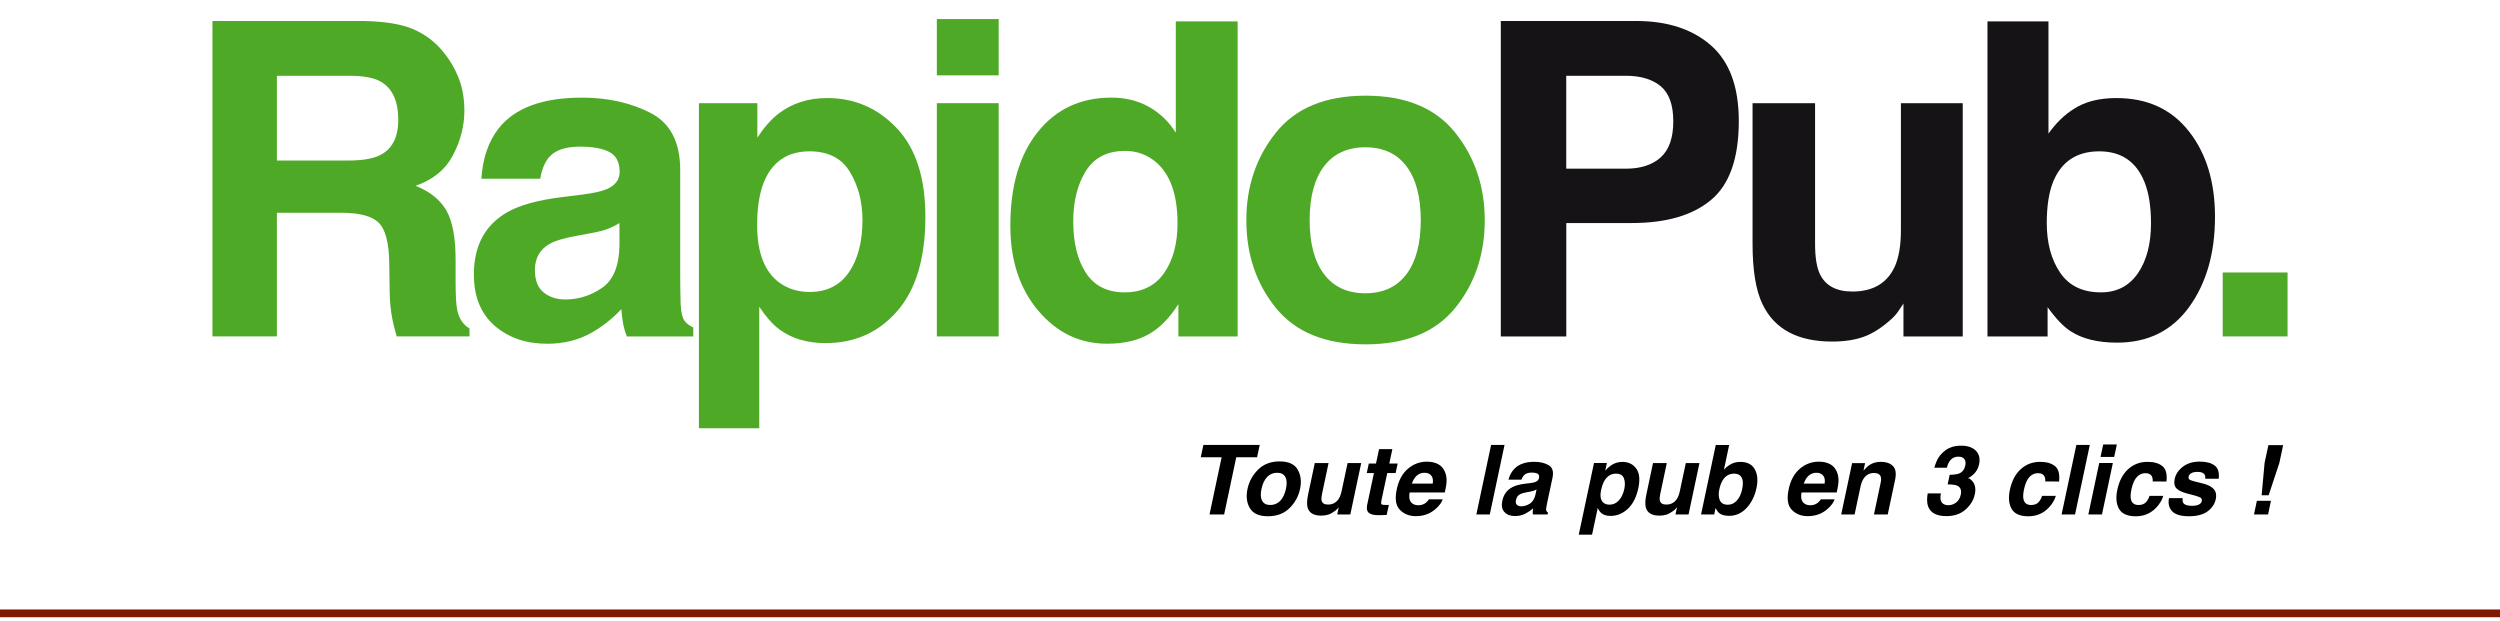 <?xml version="1.0" encoding="utf-8"?>
<!-- Generator: Adobe Illustrator 15.0.0, SVG Export Plug-In . SVG Version: 6.00 Build 0)  -->
<!DOCTYPE svg PUBLIC "-//W3C//DTD SVG 1.1//EN" "http://www.w3.org/Graphics/SVG/1.1/DTD/svg11.dtd">
<svg version="1.1" xmlns="http://www.w3.org/2000/svg" xmlns:xlink="http://www.w3.org/1999/xlink" x="0px" y="0px" width="322px"
	 height="80px" viewBox="-51 -5 322 80" enable-background="new -51 -5 322 80" xml:space="preserve">
<g id="Calque_1">
	<g id="Calque_1_1_">
		<g id="Calque_5">
			<g>
				<path d="M111.253,52.304l-0.341,1.588h-2.681l-1.562,7.373h-1.883l1.562-7.373h-2.69l0.339-1.588H111.253z"/>
				<path d="M112.311,61.493c-1.138,0-1.912-0.344-2.324-1.035c-0.412-0.69-0.513-1.52-0.307-2.493
					c0.203-0.957,0.66-1.783,1.368-2.485c0.708-0.701,1.633-1.051,2.771-1.051s1.914,0.35,2.32,1.051
					c0.409,0.702,0.512,1.528,0.31,2.485c-0.206,0.974-0.664,1.803-1.372,2.493C114.371,61.148,113.448,61.493,112.311,61.493z
					 M114.631,57.965c0.145-0.665,0.117-1.176-0.082-1.536c-0.193-0.356-0.547-0.537-1.052-0.537c-0.507,0-0.935,0.181-1.283,0.537
					c-0.347,0.36-0.593,0.871-0.734,1.536c-0.143,0.663-0.116,1.176,0.083,1.536c0.195,0.359,0.548,0.542,1.053,0.542
					c0.507,0,0.935-0.183,1.282-0.542C114.246,59.14,114.489,58.628,114.631,57.965z"/>
				<path d="M120.12,54.638l-0.846,3.992c-0.081,0.378-0.097,0.662-0.05,0.853c0.086,0.337,0.359,0.505,0.823,0.505
					c0.592,0,1.046-0.241,1.364-0.719c0.172-0.258,0.301-0.602,0.391-1.026l0.768-3.604h1.755l-1.404,6.627h-1.686l0.197-0.937
					c-0.021,0.019-0.075,0.079-0.158,0.183c-0.086,0.102-0.183,0.189-0.287,0.266c-0.323,0.242-0.621,0.409-0.895,0.501
					c-0.276,0.088-0.582,0.133-0.923,0.133c-0.98,0-1.564-0.352-1.756-1.057c-0.105-0.392-0.078-0.962,0.084-1.721l0.847-3.992
					h1.775V54.638L120.12,54.638z"/>
				<path d="M125.04,55.933l0.263-1.232h0.925l0.395-1.85h1.713l-0.395,1.85h1.076l-0.262,1.232h-1.076l-0.748,3.5
					c-0.057,0.272-0.057,0.441-0.002,0.508s0.258,0.102,0.608,0.102c0.054,0,0.108-0.003,0.167-0.005c0.06,0,0.119-0.005,0.182-0.01
					l-0.281,1.295l-0.825,0.032c-0.823,0.027-1.353-0.114-1.587-0.425c-0.149-0.199-0.184-0.505-0.098-0.918l0.869-4.079H125.04
					L125.04,55.933z"/>
				<path d="M135.099,55.749c0.177,0.396,0.249,0.85,0.214,1.369c-0.017,0.304-0.091,0.741-0.221,1.312h-4.533
					c-0.116,0.667-0.009,1.129,0.327,1.397c0.204,0.167,0.473,0.249,0.811,0.249c0.355,0,0.667-0.1,0.935-0.304
					c0.143-0.109,0.28-0.261,0.417-0.455h1.771c-0.131,0.395-0.418,0.791-0.869,1.196c-0.707,0.646-1.569,0.967-2.59,0.967
					c-0.842,0-1.527-0.271-2.055-0.813c-0.529-0.544-0.665-1.427-0.405-2.649c0.244-1.148,0.721-2.026,1.432-2.638
					s1.529-0.917,2.457-0.917c0.554,0,1.028,0.102,1.425,0.309C134.612,54.979,134.906,55.306,135.099,55.749z M130.846,57.288
					h2.692c0.067-0.458,0.002-0.806-0.199-1.042c-0.201-0.238-0.484-0.354-0.854-0.354c-0.399,0-0.736,0.126-1.012,0.376
					C131.199,56.52,130.99,56.86,130.846,57.288z"/>
				<path d="M140.884,61.265h-1.731l1.902-8.961h1.73L140.884,61.265z"/>
				<path d="M146.024,57.233c0.333-0.04,0.574-0.09,0.723-0.152c0.269-0.106,0.426-0.269,0.476-0.492
					c0.057-0.271,0.002-0.46-0.164-0.562c-0.168-0.104-0.433-0.156-0.797-0.156c-0.409,0-0.72,0.102-0.937,0.306
					c-0.148,0.148-0.273,0.351-0.37,0.606h-1.67c0.161-0.578,0.426-1.056,0.789-1.426c0.584-0.584,1.433-0.876,2.548-0.876
					c0.725,0,1.337,0.142,1.841,0.433c0.502,0.287,0.666,0.83,0.498,1.628l-0.648,3.037c-0.046,0.212-0.095,0.465-0.148,0.768
					c-0.034,0.226-0.032,0.38,0.004,0.458c0.04,0.082,0.108,0.149,0.21,0.204l-0.05,0.251h-1.884
					c-0.023-0.132-0.032-0.256-0.027-0.375c0.002-0.117,0.018-0.251,0.035-0.4c-0.296,0.259-0.617,0.479-0.965,0.662
					c-0.423,0.214-0.87,0.321-1.338,0.321c-0.602,0-1.059-0.172-1.377-0.511c-0.318-0.345-0.41-0.828-0.275-1.458
					c0.174-0.814,0.611-1.406,1.319-1.769c0.383-0.198,0.92-0.341,1.608-0.426L146.024,57.233z M146.906,58.041
					c-0.123,0.069-0.242,0.125-0.365,0.169c-0.122,0.04-0.284,0.082-0.487,0.118l-0.398,0.072c-0.382,0.065-0.66,0.144-0.839,0.237
					c-0.299,0.159-0.483,0.405-0.555,0.738c-0.064,0.292-0.027,0.508,0.106,0.639c0.136,0.132,0.321,0.199,0.558,0.199
					c0.371,0,0.738-0.109,1.099-0.33s0.611-0.617,0.749-1.196L146.906,58.041z"/>
				<path d="M160.017,57.864c-0.245,1.166-0.696,2.059-1.35,2.67c-0.656,0.611-1.396,0.915-2.223,0.915
					c-0.524,0-0.935-0.13-1.228-0.394c-0.162-0.146-0.304-0.357-0.425-0.639l-0.735,3.45h-1.714l1.964-9.229h1.657l-0.205,0.977
					c0.247-0.285,0.494-0.511,0.743-0.677c0.444-0.295,0.932-0.446,1.463-0.446c0.771,0,1.366,0.287,1.783,0.857
					C160.163,55.921,160.253,56.761,160.017,57.864z M157.144,56.005c-0.627,0-1.121,0.299-1.482,0.895
					c-0.186,0.316-0.331,0.717-0.435,1.203c-0.165,0.769-0.074,1.311,0.266,1.622c0.207,0.183,0.478,0.275,0.809,0.275
					c0.481,0,0.89-0.189,1.22-0.56c0.334-0.375,0.563-0.87,0.696-1.489c0.107-0.512,0.087-0.962-0.062-1.357
					C158.003,56.205,157.668,56.005,157.144,56.005z"/>
				<path d="M163.684,54.638l-0.846,3.992c-0.079,0.378-0.096,0.662-0.048,0.853c0.085,0.337,0.358,0.505,0.821,0.505
					c0.594,0,1.046-0.241,1.366-0.719c0.172-0.258,0.301-0.602,0.389-1.026l0.768-3.604h1.756l-1.405,6.627h-1.682l0.193-0.937
					c-0.021,0.019-0.073,0.079-0.157,0.183c-0.084,0.103-0.182,0.189-0.287,0.266c-0.323,0.242-0.622,0.409-0.895,0.501
					c-0.276,0.088-0.58,0.133-0.922,0.133c-0.981,0-1.565-0.352-1.757-1.057c-0.104-0.392-0.078-0.962,0.085-1.721l0.844-3.992
					h1.776V54.638L163.684,54.638z"/>
				<path d="M175.234,57.864c-0.219,1.029-0.641,1.882-1.272,2.561c-0.629,0.676-1.38,1.014-2.252,1.014
					c-0.547,0-0.962-0.109-1.245-0.328c-0.172-0.129-0.336-0.355-0.499-0.681l-0.178,0.835h-1.693l1.895-8.948h1.726l-0.674,3.187
					c0.283-0.309,0.574-0.545,0.874-0.706c0.352-0.204,0.77-0.304,1.252-0.304c0.871,0,1.486,0.313,1.844,0.94
					C175.371,56.062,175.446,56.872,175.234,57.864z M173.383,58.048c0.1-0.472,0.124-0.859,0.067-1.168
					c-0.109-0.582-0.475-0.875-1.094-0.875c-0.629,0-1.12,0.286-1.477,0.857c-0.187,0.306-0.331,0.696-0.433,1.179
					c-0.122,0.566-0.097,1.039,0.077,1.409c0.171,0.373,0.517,0.56,1.03,0.56c0.446,0,0.83-0.181,1.154-0.54
					C173.033,59.109,173.256,58.635,173.383,58.048z"/>
				<path d="M185.578,55.749c0.178,0.396,0.249,0.85,0.214,1.369c-0.018,0.304-0.092,0.741-0.222,1.312h-4.531
					c-0.119,0.667-0.01,1.129,0.325,1.397c0.204,0.167,0.474,0.249,0.811,0.249c0.355,0,0.668-0.1,0.935-0.304
					c0.142-0.109,0.284-0.261,0.419-0.455h1.769c-0.13,0.395-0.42,0.791-0.868,1.196c-0.707,0.646-1.57,0.967-2.591,0.967
					c-0.843,0-1.527-0.271-2.054-0.813c-0.53-0.544-0.664-1.427-0.405-2.649c0.242-1.148,0.72-2.026,1.432-2.638
					c0.711-0.611,1.528-0.917,2.457-0.917c0.551,0,1.028,0.102,1.426,0.309C185.094,54.979,185.388,55.306,185.578,55.749z
					 M181.325,57.288h2.69c0.068-0.458,0.003-0.806-0.197-1.042c-0.201-0.238-0.485-0.354-0.855-0.354
					c-0.4,0-0.738,0.126-1.012,0.376C181.679,56.52,181.469,56.86,181.325,57.288z"/>
				<path d="M193.088,56.803l-0.947,4.457h-1.774l0.85-4.026c0.08-0.349,0.087-0.614,0.03-0.804
					c-0.098-0.34-0.387-0.509-0.863-0.509c-0.589,0-1.044,0.248-1.367,0.748c-0.17,0.264-0.297,0.6-0.384,1.009l-0.76,3.587h-1.725
					l1.403-6.614h1.672l-0.207,0.964c0.295-0.338,0.559-0.584,0.791-0.731c0.411-0.269,0.891-0.399,1.439-0.399
					c0.684,0,1.205,0.18,1.563,0.537C193.17,55.379,193.262,55.973,193.088,56.803z"/>
				<path d="M198.986,58.558c-0.07,0.354-0.078,0.645-0.018,0.875c0.122,0.426,0.46,0.637,1.017,0.637
					c0.341,0,0.663-0.117,0.968-0.347c0.301-0.231,0.501-0.568,0.594-1.005c0.122-0.58-0.032-0.969-0.461-1.162
					c-0.242-0.11-0.652-0.165-1.229-0.165l0.263-1.237c0.566-0.012,0.972-0.066,1.213-0.168c0.423-0.169,0.688-0.511,0.798-1.032
					c0.073-0.338,0.032-0.611-0.119-0.82c-0.151-0.211-0.406-0.315-0.763-0.315c-0.41,0-0.737,0.129-0.984,0.388
					c-0.246,0.259-0.413,0.606-0.499,1.039h-1.617c0.112-0.438,0.275-0.853,0.494-1.246c0.215-0.345,0.503-0.663,0.868-0.955
					c0.271-0.205,0.573-0.361,0.91-0.474c0.334-0.11,0.727-0.165,1.184-0.165c0.84,0,1.471,0.22,1.896,0.655
					c0.422,0.435,0.558,1.019,0.403,1.752c-0.109,0.52-0.356,0.957-0.74,1.312c-0.245,0.224-0.479,0.376-0.707,0.456
					c0.159,0,0.357,0.134,0.595,0.407c0.354,0.407,0.454,0.968,0.305,1.675c-0.156,0.746-0.555,1.402-1.19,1.967
					c-0.637,0.563-1.459,0.848-2.474,0.848c-1.246,0-2.025-0.41-2.342-1.224c-0.164-0.433-0.185-0.999-0.064-1.7h1.7V58.558
					L198.986,58.558z"/>
				<path d="M212.43,57.015c0.02-0.249-0.015-0.471-0.109-0.669c-0.137-0.267-0.411-0.399-0.82-0.399
					c-0.582,0-1.044,0.29-1.38,0.871c-0.179,0.308-0.32,0.715-0.43,1.226c-0.102,0.487-0.131,0.879-0.08,1.174
					c0.09,0.552,0.418,0.826,0.99,0.826c0.404,0,0.714-0.109,0.932-0.328c0.215-0.219,0.381-0.503,0.488-0.85h1.769
					c-0.148,0.526-0.444,1.025-0.886,1.493c-0.705,0.76-1.59,1.138-2.655,1.138c-1.064,0-1.782-0.315-2.148-0.947
					c-0.365-0.634-0.441-1.454-0.227-2.461c0.239-1.141,0.706-2.027,1.395-2.658c0.691-0.63,1.524-0.946,2.501-0.946
					c0.83,0,1.471,0.186,1.922,0.559c0.449,0.37,0.621,1.032,0.514,1.974L212.43,57.015L212.43,57.015z"/>
				<path d="M216.266,61.265h-1.733l1.902-8.961h1.732L216.266,61.265z"/>
				<path d="M219.38,54.638h1.756l-1.402,6.627h-1.756L219.38,54.638z M221.307,53.85h-1.757l0.34-1.599h1.76L221.307,53.85z"/>
				<path d="M226.266,57.015c0.022-0.249-0.015-0.471-0.108-0.669c-0.137-0.267-0.412-0.399-0.821-0.399
					c-0.582,0-1.042,0.29-1.38,0.871c-0.178,0.308-0.32,0.715-0.429,1.226c-0.101,0.487-0.13,0.879-0.081,1.174
					c0.09,0.552,0.418,0.826,0.99,0.826c0.406,0,0.716-0.109,0.932-0.328c0.217-0.219,0.382-0.503,0.49-0.85h1.77
					c-0.151,0.526-0.446,1.025-0.887,1.493c-0.707,0.76-1.591,1.138-2.655,1.138c-1.066,0-1.782-0.315-2.149-0.947
					c-0.366-0.634-0.443-1.454-0.229-2.461c0.24-1.141,0.705-2.027,1.396-2.658c0.691-0.63,1.524-0.946,2.501-0.946
					c0.829,0,1.469,0.186,1.919,0.559c0.451,0.37,0.621,1.032,0.517,1.974L226.266,57.015L226.266,57.015z"/>
				<path d="M230.124,59.147c-0.027,0.308,0.007,0.526,0.104,0.656c0.162,0.232,0.532,0.345,1.114,0.345
					c0.341,0,0.621-0.05,0.845-0.148c0.224-0.104,0.354-0.257,0.4-0.458c0.04-0.192-0.013-0.34-0.15-0.442
					c-0.143-0.102-0.708-0.275-1.696-0.524c-0.71-0.186-1.188-0.418-1.435-0.698c-0.251-0.276-0.319-0.671-0.206-1.19
					c0.129-0.612,0.479-1.137,1.053-1.576c0.574-0.44,1.296-0.659,2.166-0.659c0.828,0,1.467,0.164,1.915,0.495
					c0.449,0.33,0.628,0.899,0.533,1.71h-1.729c0.02-0.222-0.005-0.396-0.08-0.527c-0.142-0.235-0.444-0.353-0.899-0.353
					c-0.378,0-0.659,0.061-0.843,0.178c-0.184,0.118-0.291,0.256-0.323,0.412c-0.046,0.2,0.01,0.345,0.163,0.433
					c0.151,0.091,0.717,0.254,1.7,0.48c0.652,0.161,1.117,0.406,1.394,0.735c0.271,0.333,0.353,0.748,0.248,1.247
					c-0.142,0.656-0.498,1.192-1.075,1.608c-0.574,0.415-1.373,0.621-2.395,0.621c-1.042,0-1.763-0.219-2.167-0.657
					c-0.401-0.444-0.533-0.998-0.392-1.68h1.756V59.147L230.124,59.147z"/>
				<path d="M239.687,59.505h1.81l-0.37,1.755h-1.812L239.687,59.505z M241.167,52.337h1.902l-0.484,2.271l-1.382,4.181h-0.905
					l0.383-4.181L241.167,52.337z"/>
			</g>
		</g>
	</g>
	<g id="Calque_2">
		<g id="RapidoPub_2_">
			<g>
				<path fill="#4EA927" d="M2.212-1.248C3.708-0.606,4.978,0.34,6.016,1.591C6.877,2.62,7.557,3.76,8.059,5.009
					c0.501,1.25,0.752,2.675,0.752,4.274c0,1.93-0.487,3.827-1.461,5.691c-0.973,1.867-2.58,3.184-4.825,3.957
					c1.876,0.754,3.203,1.825,3.985,3.209c0.781,1.39,1.172,3.507,1.172,6.356v2.727c0,1.857,0.074,3.117,0.224,3.778
					c0.224,1.044,0.747,1.817,1.567,2.312v1.019H0.099c-0.258-0.896-0.443-1.623-0.552-2.174c-0.221-1.139-0.34-2.305-0.358-3.501
					l-0.053-3.773c-0.038-2.592-0.484-4.32-1.345-5.183c-0.861-0.865-2.473-1.295-4.837-1.295h-8.29v15.926h-8.3v-40.63H-4.2
					C-1.422-2.242,0.716-1.892,2.212-1.248z M-15.336,4.76v10.917h9.138c1.815,0,3.178-0.221,4.084-0.662
					c1.606-0.772,2.41-2.297,2.41-4.577c0-2.462-0.776-4.116-2.332-4.963C-2.91,4.999-4.216,4.76-5.963,4.76H-15.336L-15.336,4.76z"
					/>
				<path fill="#4EA927" d="M23.978,20.063c1.463-0.187,2.508-0.415,3.138-0.691c1.128-0.477,1.694-1.222,1.694-2.232
					c0-1.232-0.433-2.081-1.299-2.549c-0.867-0.47-2.139-0.704-3.814-0.704c-1.883,0-3.214,0.459-3.997,1.378
					c-0.558,0.681-0.931,1.599-1.117,2.757h-7.581c0.166-2.627,0.902-4.785,2.215-6.478c2.085-2.647,5.667-3.97,10.744-3.97
					c3.304,0,6.238,0.654,8.803,1.957c2.565,1.305,3.848,3.768,3.848,7.389v13.784c0,0.956,0.019,2.112,0.055,3.472
					c0.055,1.03,0.211,1.73,0.467,2.097c0.257,0.366,0.644,0.67,1.16,0.907v1.158h-8.547c-0.24-0.605-0.404-1.171-0.497-1.706
					c-0.092-0.532-0.167-1.14-0.221-1.817c-1.089,1.176-2.347,2.175-3.771,3.002c-1.7,0.973-3.623,1.458-5.769,1.458
					c-2.735,0-4.995-0.774-6.779-2.324c-1.785-1.554-2.676-3.752-2.676-6.602c0-3.692,1.433-6.367,4.304-8.021
					c1.575-0.901,3.889-1.543,6.944-1.93L23.978,20.063z M28.784,23.727c-0.505,0.313-1.012,0.565-1.522,0.758
					c-0.514,0.194-1.216,0.373-2.111,0.54l-1.788,0.331c-1.674,0.293-2.879,0.654-3.609,1.077c-1.238,0.716-1.857,1.83-1.857,3.336
					c0,1.34,0.377,2.309,1.135,2.907c0.755,0.598,1.674,0.895,2.758,0.895c1.716,0,3.297-0.496,4.744-1.486
					c1.445-0.993,2.199-2.803,2.254-5.433L28.784,23.727L28.784,23.727z"/>
				<path fill="#4EA927" d="M64.512,11.516c2.451,2.59,3.677,6.395,3.677,11.414c0,5.291-1.198,9.328-3.595,12.101
					c-2.396,2.774-5.479,4.16-9.254,4.16c-2.405,0-4.401-0.595-5.993-1.791c-0.868-0.661-1.72-1.625-2.553-2.893v15.657h-7.773V8.29
					h7.527v4.437c0.851-1.305,1.758-2.334,2.718-3.087c1.758-1.343,3.847-2.013,6.271-2.013
					C59.071,7.627,62.062,8.924,64.512,11.516z M58.483,17.167c-1.067-1.784-2.799-2.676-5.194-2.676
					c-2.878,0-4.856,1.351-5.934,4.053c-0.558,1.435-0.835,3.253-0.835,5.461c0,3.493,0.938,5.946,2.811,7.36
					c1.113,0.824,2.432,1.238,3.956,1.238c2.208,0,3.894-0.845,5.057-2.535c1.161-1.692,1.742-3.943,1.742-6.756
					C60.085,21,59.549,18.949,58.483,17.167z"/>
				<path fill="#4EA927" d="M77.631,4.706h-7.968v-7.25h7.968V4.706z M69.663,8.29h7.968v30.043h-7.968V8.29z"/>
				<path fill="#4EA927" d="M96.996,8.772c1.415,0.8,2.564,1.907,3.446,3.321V-2.242h7.967v40.575h-7.636v-4.158
					c-1.121,1.782-2.4,3.077-3.833,3.883c-1.434,0.809-3.216,1.213-5.347,1.213c-3.511,0-6.466-1.417-8.864-4.253
					c-2.398-2.841-3.597-6.483-3.597-10.932c0-5.129,1.18-9.161,3.543-12.102c2.362-2.943,5.517-4.412,9.47-4.412
					C93.964,7.572,95.583,7.972,96.996,8.772z M98.926,30.178c1.158-1.654,1.738-3.793,1.738-6.423c0-3.674-0.929-6.303-2.786-7.885
					c-1.14-0.955-2.464-1.432-3.97-1.432c-2.298,0-3.983,0.868-5.06,2.605c-1.075,1.736-1.613,3.891-1.613,6.464
					c0,2.775,0.546,4.995,1.641,6.658c1.091,1.663,2.752,2.491,4.977,2.491C96.077,32.656,97.768,31.833,98.926,30.178z"/>
				<path fill="#4EA927" d="M136.433,34.66c-2.538,3.129-6.387,4.693-11.553,4.693c-5.165,0-9.014-1.563-11.549-4.693
					c-2.535-3.127-3.803-6.896-3.803-11.303c0-4.335,1.265-8.09,3.803-11.267c2.537-3.177,6.386-4.767,11.549-4.767
					c5.168,0,9.018,1.588,11.553,4.767c2.534,3.175,3.802,6.932,3.802,11.267C140.234,27.764,138.967,31.532,136.433,34.66z
					 M130.147,30.322c1.228-1.634,1.847-3.956,1.847-6.965c0-3.01-0.619-5.327-1.847-6.95c-1.233-1.625-2.997-2.436-5.295-2.436
					s-4.065,0.811-5.307,2.436c-1.242,1.623-1.862,3.94-1.862,6.95c0,3.008,0.62,5.33,1.862,6.965
					c1.241,1.633,3.009,2.45,5.307,2.45S128.914,31.955,130.147,30.322z"/>
			</g>
			<g>
				<path fill="#151316" d="M169.388,20.749c-2.379,1.986-5.776,2.978-10.19,2.978h-8.46v14.606h-8.435v-40.63h17.445
					c4.022,0,7.232,1.049,9.624,3.143c2.39,2.095,3.586,5.338,3.586,9.733C172.958,15.376,171.766,18.765,169.388,20.749z
					 M162.905,6.111c-1.075-0.901-2.58-1.351-4.518-1.351h-7.655v11.967h7.655c1.935,0,3.442-0.487,4.518-1.462
					c1.074-0.974,1.613-2.518,1.613-4.631C164.521,8.519,163.981,7.011,162.905,6.111z"/>
				<path fill="#151316" d="M182.781,8.29v18.112c0,1.71,0.202,2.995,0.604,3.86c0.716,1.523,2.11,2.287,4.198,2.287
					c2.67,0,4.499-1.083,5.483-3.251c0.515-1.177,0.771-2.731,0.771-4.663V8.29h7.964v30.043h-7.636v-4.242
					c-0.075,0.093-0.254,0.367-0.55,0.827c-0.293,0.46-0.643,0.862-1.044,1.213c-1.229,1.103-2.415,1.857-3.56,2.259
					c-1.145,0.403-2.488,0.603-4.027,0.603c-4.436,0-7.425-1.596-8.961-4.792c-0.865-1.764-1.294-4.366-1.294-7.8V8.29H182.781
					L182.781,8.29z"/>
				<path fill="#151316" d="M230.922,11.902c2.248,2.849,3.37,6.525,3.37,11.027c0,4.668-1.111,8.539-3.323,11.604
					c-2.218,3.069-5.314,4.6-9.284,4.6c-2.496,0-4.497-0.494-6.012-1.485c-0.908-0.588-1.889-1.617-2.942-3.086v3.772h-7.746V-2.24
					h7.858v14.445c0.999-1.397,2.1-2.463,3.301-3.198c1.423-0.918,3.237-1.378,5.438-1.378
					C225.56,7.627,228.675,9.051,230.922,11.902z M224.356,30.205c1.127-1.636,1.694-3.787,1.694-6.451
					c0-2.13-0.277-3.896-0.834-5.292c-1.054-2.646-3.001-3.97-5.836-3.97c-2.871,0-4.849,1.295-5.922,3.888
					c-0.557,1.377-0.833,3.16-0.833,5.347c0,2.574,0.574,4.707,1.723,6.395c1.148,1.693,2.898,2.534,5.253,2.534
					C221.64,32.656,223.223,31.84,224.356,30.205z"/>
			</g>
			<g>
				<path fill="#4EA927" d="M235.284,30.096h8.353v8.237h-8.353V30.096z"/>
			</g>
		</g>
		<line fill="none" stroke="#811801" stroke-miterlimit="10" x1="-51" y1="74" x2="271" y2="74"/>
	</g>
</g>
<g id="Calque_2_1_">
</g>
</svg>
